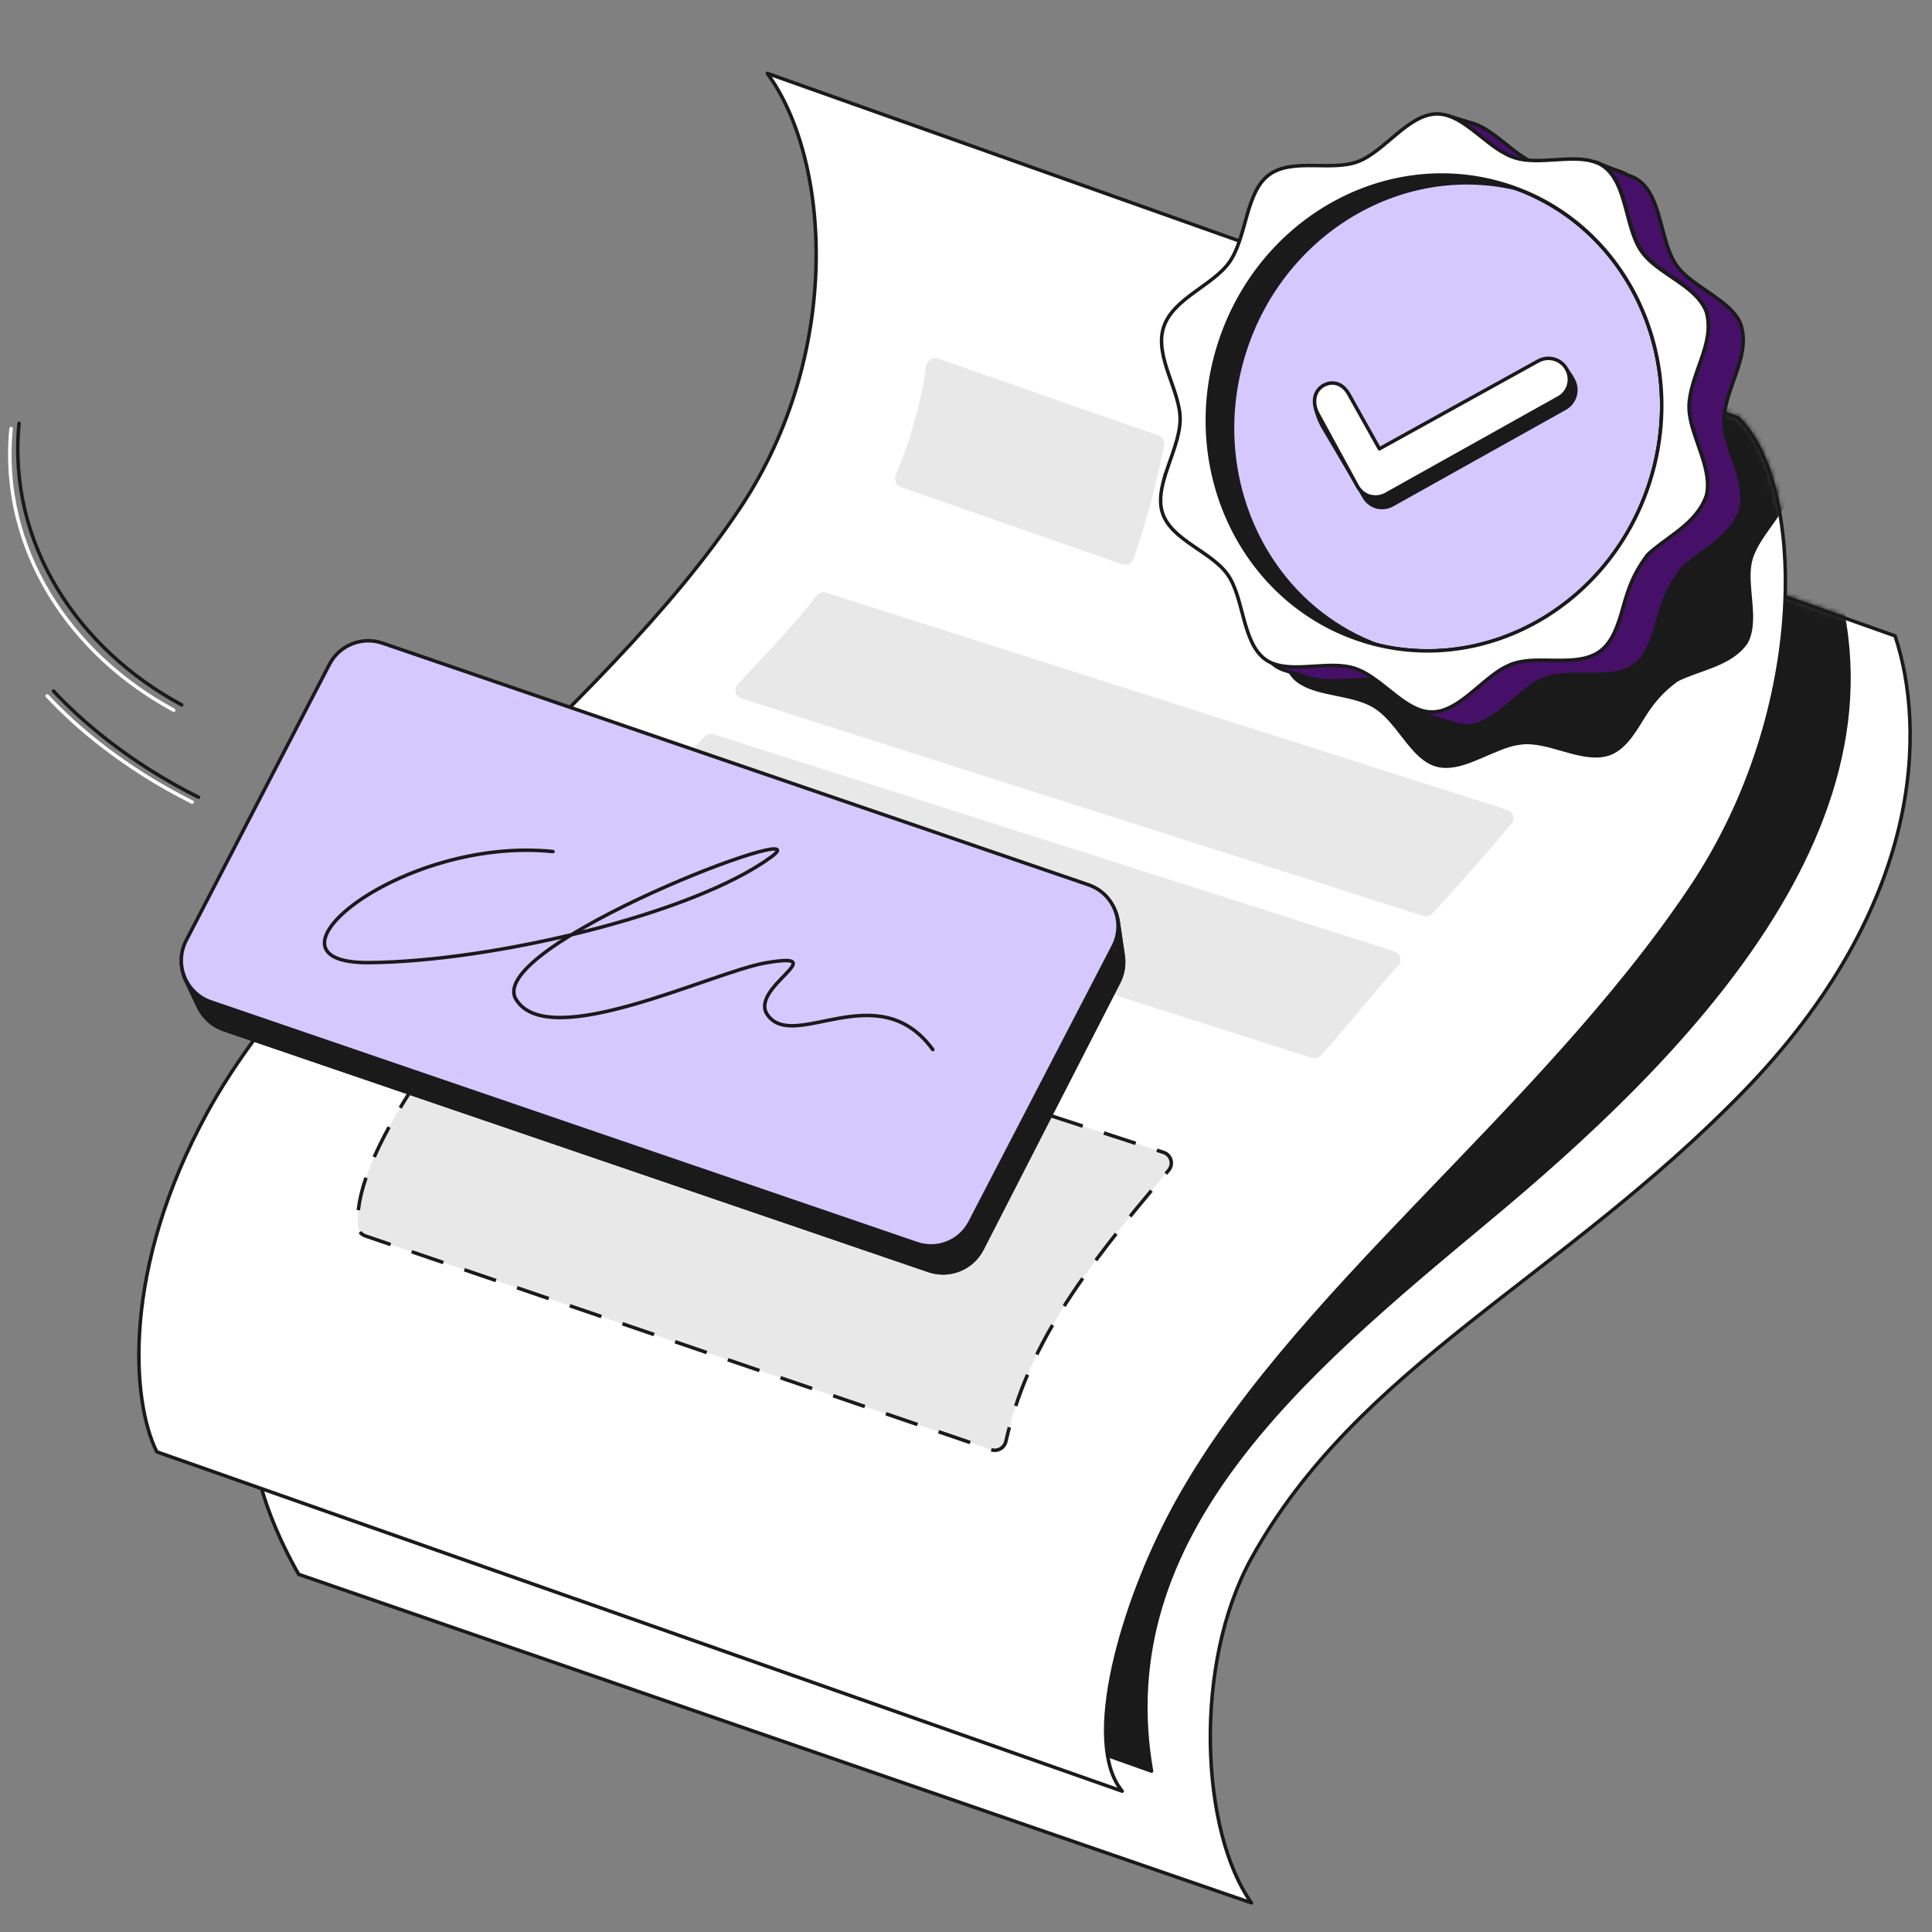<svg width="415" height="415" viewBox="0 0 415 415" fill="none" xmlns="http://www.w3.org/2000/svg">
<rect x="0" y="0" width="415" height="415" fill="#808080" stroke="none"/>
<g clip-path="url(#clip0_905_144385)">
<path d="M407.068 136.594L198.552 62.569C212.208 81.075 190.488 126.536 168.663 159.454C138.561 204.859 85.606 215.289 64.158 260.694C53.254 283.778 46.74 307.504 64.158 338.175L268.815 408.744C257.929 393.504 256.182 357.58 268.815 334.719C291.676 293.353 335.22 274.846 374.41 234.568C413.6 194.29 413.599 156.189 407.068 136.594Z" fill="white" stroke="#1A1A1A" stroke-width="0.75" stroke-linejoin="round"/>
<mask id="mask0_905_144385" style="mask-type:alpha" maskUnits="userSpaceOnUse" x="53" y="62" width="358" height="348">
<path d="M407.068 136.593L198.552 62.568C212.208 81.075 190.488 126.535 168.663 159.454C138.561 204.859 85.605 215.289 64.158 260.694C53.254 283.777 46.74 307.504 64.158 338.175L268.815 408.744C257.929 393.504 250.309 356.491 265.549 332.543C297.518 282.307 337.397 268.314 374.41 234.568C411.422 200.821 413.599 156.188 407.068 136.593Z" fill="white" stroke="#1D1D1B" stroke-width="0.75" stroke-linejoin="round"/>
</mask>
<g mask="url(#mask0_905_144385)">
<path d="M391.829 118.086L178.463 42.973C192.119 61.479 174.796 121.092 152.972 154.01C122.87 199.415 36.944 231.301 51.096 310.769L247.353 380.44C238.418 329.741 280.023 295.075 318.911 262.674L319.981 261.782C359.171 229.124 414.69 175.782 391.829 118.086Z" fill="#1A1A1A" stroke="#1A1A1A" stroke-width="0.75" stroke-linejoin="round"/>
</g>
<path d="M373.324 89.783L164.808 15.758C178.464 34.264 180.987 75.92 159.163 108.838C129.061 154.243 68.691 194.843 44.566 238.884C26.059 272.668 28.236 300.972 33.68 311.858L241.055 384.748C232.346 374.299 241.055 344.516 251.941 324.261C276.585 278.403 330.428 239.619 363.164 190.809C389.353 151.761 387.426 103.274 373.324 89.783Z" fill="white" stroke="#1A1A1A" stroke-width="0.75" stroke-linejoin="round"/>
<path d="M243.421 120.15C243.078 121.091 242.04 121.566 241.095 121.236L193.525 104.632C192.465 104.262 191.969 103.046 192.419 102.018C195.137 95.805 198.19 85.557 198.896 78.781C199.029 77.507 200.312 76.611 201.523 77.033L248.832 93.546C249.686 93.845 250.204 94.71 250.039 95.6C248.841 102.043 246.151 112.656 243.421 120.15Z" fill="#E8E8E8"/>
<path d="M307.661 196.238C307.172 196.773 306.417 196.972 305.727 196.752L159.268 150.055C158.009 149.653 157.56 148.109 158.435 147.118C163.569 141.303 170.579 134.43 175.329 128.001C175.812 127.346 176.655 127.061 177.43 127.308L323.801 173.977C325.038 174.371 325.5 175.874 324.676 176.878C320.324 182.181 313.338 190.036 307.661 196.238Z" fill="#E8E8E8"/>
<path d="M283.711 226.724C283.224 227.255 282.472 227.453 281.785 227.234L135.319 180.534C134.059 180.133 133.606 178.584 134.448 177.566C139.326 171.668 145.029 164.686 151.379 158.184C151.868 157.684 152.597 157.506 153.264 157.718L299.509 204.347C300.834 204.77 301.249 206.447 300.304 207.467C295.009 213.179 290.134 219.709 283.711 226.724Z" fill="#E8E8E8"/>
<mask id="mask1_905_144385" style="mask-type:alpha" maskUnits="userSpaceOnUse" x="29" y="15" width="355" height="371">
<path d="M373.324 89.783L164.808 15.758C178.464 34.264 180.987 75.92 159.163 108.838C129.061 154.243 68.691 194.844 44.566 238.885C26.059 272.668 28.236 300.972 33.68 311.858L241.055 384.748C232.346 374.299 241.055 344.516 251.941 324.261C276.585 278.404 330.428 239.62 363.164 190.809C389.353 151.761 387.426 103.274 373.324 89.783Z" fill="white" stroke="#1D1D1B" stroke-width="0.75" stroke-linejoin="round"/>
</mask>
<g mask="url(#mask1_905_144385)">
<path d="M375.426 138.152C371.986 143.171 365.119 143.949 360.393 146.368C355.716 149.77 353.966 153.131 352.039 156.164C351.572 156.914 351.078 157.642 350.564 158.317C349.95 159.121 349.297 159.884 348.599 160.51C347.772 161.241 346.927 161.796 345.982 162.167C344.67 162.674 343.278 162.799 341.833 162.692C341.037 162.634 340.241 162.513 339.442 162.345C337.936 162.033 336.581 161.652 335.246 161.261C332.478 160.468 329.722 159.694 327.186 159.887C325.848 160.058 325.163 160.202 324.482 160.394C319.157 161.963 313.647 165.939 308.721 164.737C307.914 164.535 307.189 164.214 306.475 163.787C302.244 161.176 299.536 154.814 295.107 152.072C290.675 149.344 283.585 149.655 279.322 147.036C278.609 146.609 277.986 146.097 277.474 145.474C273.692 140.95 276.381 132.631 274.267 127.258C272.147 121.852 264.525 117.561 264.223 111.738C264.099 109.31 265.296 106.957 266.837 104.619C268.958 101.42 271.705 98.233 272.628 94.93C274.164 89.414 270.624 81.529 274.006 76.417C277.364 71.329 286.29 71.09 290.82 67.43C295.537 63.631 297.554 55.163 303.087 53.008C308.678 50.822 315.926 55.701 321.887 55.274C327.814 54.853 334.512 48.991 340.353 50.424C341.156 50.641 341.885 50.947 342.594 51.388C346.822 54.014 349.534 60.361 353.962 63.104C358.394 65.831 365.5 65.524 369.747 68.139C370.46 68.566 371.084 69.079 371.595 69.701C375.378 74.225 372.689 82.544 374.802 87.917C376.063 91.167 379.335 94.02 381.803 97.032C383.371 98.957 384.622 100.952 384.84 103.154C384.891 106.469 383.255 109.158 381.377 111.828C379.424 114.587 377.247 117.38 376.442 120.245C375.373 124.088 376.765 129.063 376.556 133.466C376.483 135.151 376.186 136.745 375.43 138.138L375.426 138.152Z" fill="#1A1A1A"/>
</g>
<path d="M112.114 204.098C112.744 203.424 113.707 203.182 114.585 203.468L249.952 247.549C251.578 248.078 252.136 250.097 251.024 251.396C231.782 273.872 220.64 289.537 216.071 309.6C215.749 311.014 214.28 311.868 212.907 311.399L78.456 265.471C77.688 265.209 77.089 264.576 76.983 263.771C75.225 250.458 93.487 224.014 112.114 204.098Z" fill="#E8E8E8" stroke="#1A1A1A" stroke-width="0.75" stroke-dasharray="7.18 4.78"/>
<path d="M73.281 147.595C75.528 143.907 79.999 142.223 84.121 143.514L233.683 190.333C237.13 191.412 239.654 194.369 240.178 197.942L241.259 205.305C241.544 207.241 241.217 209.218 240.324 210.959L210.942 268.303C208.812 272.461 203.952 274.425 199.532 272.914L48.084 221.166C45.688 220.347 43.724 218.597 42.635 216.311L39.899 210.568C38.534 207.702 38.707 204.341 40.358 201.63L73.281 147.595Z" fill="#1A1A1A" stroke="#1A1A1A" stroke-width="0.75"/>
<path d="M73.281 147.595C75.528 143.907 79.999 142.223 84.121 143.514L233.683 190.333C237.13 191.412 239.654 194.369 240.178 197.942L241.259 205.305C241.544 207.241 241.217 209.218 240.324 210.959L210.942 268.303C208.812 272.461 203.952 274.425 199.532 272.914L48.084 221.166C45.688 220.347 43.724 218.597 42.635 216.311L39.899 210.568C38.534 207.702 38.707 204.341 40.358 201.63L73.281 147.595Z" stroke="#1A1A1A" stroke-width="0.75"/>
<path d="M70.76 142.71C72.904 138.577 77.749 136.636 82.153 138.144L233.803 190.055C239.242 191.917 241.752 198.18 239.104 203.284L208.347 262.559C206.203 266.691 201.358 268.632 196.954 267.125L45.305 215.214C39.865 213.352 37.355 207.088 40.003 201.985L70.76 142.71Z" fill="#D5C8FF" stroke="#1A1A1A" stroke-width="0.75"/>
<path d="M118.786 182.918C86.072 179.548 52.869 206.98 79.264 206.774C105.659 206.569 148.975 196.386 165.705 184.04C177.622 175.246 103.836 203.197 110.845 214.673C117.854 226.149 152.943 208.834 164.418 206.842C179.458 204.232 160.847 212.137 164.827 217.944C170.456 226.159 188.58 209.272 200.369 225.458" stroke="#1A1A1A" stroke-width="0.75" stroke-linecap="round"/>
<path d="M372.098 104.405C372.098 104.274 372.098 104.143 372.049 104.012C371.984 103.586 371.918 103.177 371.836 102.768C371.689 102.13 371.542 101.492 371.345 100.837C371.345 100.837 371.345 100.788 371.329 100.772C371.296 100.674 371.264 100.592 371.231 100.494C371.231 100.461 371.231 100.412 371.198 100.379C370.004 96.484 368.154 92.557 368.187 88.974C368.187 85.75 369.627 82.232 370.822 78.779C371.918 75.555 372.818 72.397 372 69.042C372 69.042 371.967 68.911 371.951 68.846C371.951 68.797 371.951 68.764 371.918 68.715C371.378 66.686 369.496 64.87 367.68 63.446C367.549 63.348 367.434 63.249 367.287 63.151C366.747 62.742 366.174 62.333 365.618 61.94C364.914 61.449 364.194 60.975 363.474 60.468C361.331 58.995 359.285 57.473 357.96 55.591C354.458 50.568 354.9 41.093 349.941 37.444C349.27 36.936 348.518 36.576 347.7 36.331L342.316 34.678C343.134 34.924 343.887 35.284 344.558 35.791C349.5 39.456 349.058 48.915 352.576 53.938C354.343 56.475 357.403 58.324 360.234 60.288C360.791 60.68 361.38 61.089 361.903 61.498C363.933 63.053 365.978 65.131 366.567 67.275C367.418 70.662 366.518 73.87 365.405 77.11C364.211 80.546 362.803 84.081 362.771 87.304C362.738 90.921 364.62 94.897 365.814 98.825C366.043 99.594 366.256 100.346 366.403 101.116C366.502 101.541 366.567 101.95 366.616 102.359C366.616 102.506 366.649 102.621 366.665 102.752C366.813 103.963 366.796 105.157 366.534 106.319C364.473 112.538 357.894 115.287 353.869 119.149C350.154 124.025 349.32 128.034 348.223 131.749C347.961 132.665 347.667 133.565 347.34 134.432C346.947 135.447 346.505 136.412 345.981 137.28C345.359 138.278 344.689 139.096 343.854 139.734C342.692 140.651 341.35 141.158 339.894 141.453C339.092 141.616 338.274 141.714 337.439 141.763C336.654 141.813 335.901 141.829 335.165 141.829C334.428 141.829 333.708 141.829 333.005 141.813C332.268 141.813 331.532 141.813 330.812 141.813C329.928 141.813 329.061 141.862 328.21 141.927H328.161C327.752 141.96 327.343 142.025 326.95 142.091C326.95 142.091 326.868 142.091 326.819 142.091C326.492 142.156 326.165 142.222 325.854 142.287C325.821 142.287 325.788 142.287 325.756 142.287C325.706 142.287 325.641 142.303 325.592 142.32C325.265 142.402 324.954 142.5 324.659 142.614C324.577 142.647 324.496 142.68 324.43 142.713C324.397 142.713 324.365 142.745 324.316 142.762C324.283 142.762 324.234 142.794 324.185 142.811C324.136 142.811 324.086 142.843 324.037 142.876H324.07C323.726 143.04 323.432 143.187 323.17 143.318C323.17 143.318 323.137 143.318 323.121 143.318C323.006 143.383 322.925 143.433 322.81 143.498C322.728 143.547 322.646 143.596 322.581 143.629C322.499 143.678 322.434 143.727 322.368 143.776C322.27 143.825 322.188 143.891 322.106 143.94C317.312 147.049 312.975 152.678 307.853 152.907C306.479 152.056 305.137 151.009 303.762 149.913C301.341 147.965 298.886 145.985 296.235 145.151C295.63 144.971 294.942 144.742 294.239 144.545L290.868 143.514C290.557 143.416 290.23 143.334 289.902 143.269C289.788 143.253 289.69 143.236 289.575 143.203C289.346 143.154 289.1 143.105 288.871 143.073C288.724 143.073 288.593 143.04 288.446 143.023C288.282 143.023 288.135 142.991 287.955 142.974H287.775C287.611 142.974 287.464 142.974 287.3 142.974C287.104 142.974 286.875 142.958 286.679 142.942H285.059C284.862 142.942 284.633 142.942 284.437 142.942C284.257 142.942 284.093 142.958 283.897 142.974C283.684 142.974 283.455 142.991 283.242 143.007C283.062 143.007 282.882 143.007 282.702 143.04C282.358 143.04 282.015 143.089 281.671 143.105C281.491 143.105 281.328 143.105 281.148 143.138C280.951 143.138 280.722 143.138 280.526 143.171C280.362 143.171 280.198 143.187 280.035 143.203C279.838 143.203 279.626 143.203 279.429 143.22H277.908C277.711 143.22 277.515 143.22 277.318 143.203H277.073C273.473 140.52 272.737 134.776 271.231 129.9C270.691 128.1 270.02 126.43 269.071 125.072C268.089 123.665 266.731 122.47 265.209 121.358C261.315 118.478 256.471 116.072 255.08 111.834C254.343 109.347 254.818 106.336 255.702 103.488L250.318 101.836C249.434 104.617 248.747 107.367 249.647 110.017C249.647 110.017 249.68 110.099 249.696 110.148C249.696 110.197 249.729 110.263 249.745 110.312C251.202 114.468 255.98 116.858 259.825 119.721C261.347 120.85 262.722 122.045 263.687 123.436C264.62 124.778 265.291 126.48 265.847 128.263C267.353 133.14 268.089 138.916 271.706 141.583C272.377 142.091 273.113 142.434 273.915 142.68L273.767 142.631C273.767 142.631 273.882 142.663 273.947 142.68H274.013L275.6 143.187L279.397 144.365H279.429C279.708 144.463 280.002 144.529 280.329 144.578C280.444 144.578 280.542 144.611 280.657 144.643C280.853 144.676 281.082 144.725 281.278 144.758C281.426 144.758 281.54 144.791 281.688 144.807C281.868 144.807 282.08 144.856 282.277 144.856C282.44 144.856 282.571 144.856 282.735 144.873C282.915 144.873 283.111 144.873 283.308 144.873H284.862C285.042 144.873 285.239 144.873 285.419 144.873C285.599 144.873 285.779 144.856 285.959 144.84C286.139 144.84 286.335 144.84 286.515 144.807C286.728 144.807 286.94 144.774 287.153 144.774H287.366C287.546 144.774 287.742 144.742 287.922 144.742C288.151 144.742 288.397 144.709 288.626 144.693C288.822 144.693 289.019 144.693 289.215 144.66C289.395 144.66 289.591 144.66 289.788 144.627C289.984 144.627 290.18 144.627 290.377 144.627C290.557 144.627 290.737 144.627 290.917 144.611H292.03C292.226 144.611 292.439 144.611 292.635 144.643C292.799 144.643 292.962 144.644 293.126 144.66C293.208 144.66 293.273 144.66 293.322 144.66C295.04 145.642 296.71 146.984 298.346 148.293C300.604 150.093 302.813 151.827 305.17 152.58C305.17 152.58 305.219 152.58 305.235 152.596L310.619 154.249C311.404 154.478 312.206 154.625 313.024 154.593C316.935 154.495 320.388 151.222 323.939 148.276C324.512 147.802 325.085 147.344 325.657 146.885C326.23 146.411 326.836 145.985 327.408 145.625C327.408 145.625 327.523 145.544 327.588 145.511C327.85 145.347 328.112 145.2 328.439 145.02C328.472 145.02 328.505 144.987 328.537 144.971C328.914 144.791 329.356 144.562 329.945 144.316C330.305 144.185 330.665 144.087 331.041 143.989C331.074 143.989 331.107 143.989 331.139 143.989C331.45 143.907 331.777 143.842 332.105 143.793C332.563 143.711 333.005 143.662 333.479 143.629C333.987 143.58 334.477 143.563 335.001 143.531C336.081 143.498 337.178 143.514 338.274 143.531H338.552C339.174 143.531 339.796 143.531 340.45 143.531C341.187 143.531 341.939 143.514 342.725 143.465C343.576 143.4 344.394 143.302 345.179 143.154C346.636 142.86 347.978 142.32 349.14 141.436C349.205 141.387 349.27 141.338 349.336 141.289H349.32C350.072 140.667 350.71 139.914 351.3 138.982C351.823 138.114 352.265 137.149 352.658 136.134C352.985 135.267 353.263 134.383 353.541 133.451C354.638 129.736 355.472 125.743 359.187 120.85C363.213 116.988 369.758 114.223 371.853 108.021C372.049 107.088 372.098 106.107 372.049 105.141C372.049 104.928 372 104.683 371.967 104.454H372.049L372.098 104.405Z" fill="#1A1A1A"/>
<path d="M373.416 102.243C373.596 102.882 373.759 103.536 373.907 104.174C374.005 104.6 374.07 105.009 374.119 105.418C374.152 105.549 374.168 105.68 374.168 105.811H374.087C374.119 106.024 374.168 106.269 374.168 106.482C374.234 107.447 374.168 108.429 373.972 109.362C371.894 115.564 365.332 118.329 361.306 122.191C357.575 127.067 356.757 131.077 355.661 134.791C355.383 135.724 355.104 136.608 354.777 137.475C354.384 138.49 353.943 139.455 353.419 140.322C352.846 141.255 352.192 142.008 351.439 142.63H351.455C351.455 142.63 351.324 142.728 351.259 142.777C350.097 143.677 348.755 144.2 347.299 144.495C346.513 144.659 345.679 144.741 344.844 144.806C344.059 144.855 343.306 144.871 342.57 144.871C341.932 144.871 341.293 144.871 340.672 144.871H340.393C339.297 144.855 338.201 144.839 337.121 144.871C336.597 144.904 336.106 144.921 335.599 144.97C335.124 145.019 334.682 145.068 334.224 145.133C333.485 145.281 332.774 145.399 332.064 145.657C329.743 146.624 329.757 146.682 327.777 148.21C327.204 148.684 326.631 149.142 326.059 149.617C322.524 152.579 319.055 155.852 315.144 155.933C314.309 155.966 313.524 155.819 312.738 155.59L307.355 153.937C307.355 153.937 307.306 153.921 307.289 153.921C304.949 153.168 302.724 151.433 300.465 149.633C298.829 148.324 297.16 146.982 295.442 146.001C295.376 146.001 295.311 146.001 295.245 146.001C295.082 145.984 294.918 145.984 294.754 145.984C294.558 145.951 294.345 145.951 294.149 145.951H293.036C292.856 145.968 292.676 145.968 292.496 145.968C292.3 145.968 292.103 145.968 291.907 145.968C291.711 145.984 291.514 146.001 291.334 146.001C291.138 146.017 290.942 146.033 290.745 146.033C290.516 146.033 290.271 146.082 290.042 146.082C289.862 146.082 289.665 146.115 289.485 146.115H289.273C289.06 146.115 288.847 146.148 288.634 146.148C288.454 146.148 288.258 146.181 288.078 146.181C287.898 146.181 287.718 146.213 287.538 146.213C287.358 146.213 287.162 146.213 286.982 146.213H285.427C285.231 146.213 285.034 146.213 284.854 146.213C284.691 146.197 284.56 146.197 284.396 146.197C284.2 146.197 283.987 146.164 283.807 146.148C283.66 146.131 283.545 146.115 283.398 146.099C281.479 145.779 279.574 145.103 277.72 144.528C276.397 144.135 274.952 143.793 273.825 142.941C270.209 140.273 269.472 134.513 267.967 129.62C267.41 127.837 266.739 126.151 265.807 124.793C264.841 123.402 263.467 122.207 261.945 121.078C258.099 118.215 253.321 115.842 251.865 111.669C251.865 111.62 251.832 111.555 251.816 111.505C251.816 111.456 251.767 111.375 251.767 111.375C250.866 108.707 249.502 104.572 250.369 101.79L255.753 103.443C254.853 106.29 254.394 109.301 255.131 111.789C256.522 116.027 261.365 118.432 265.26 121.312C266.782 122.425 268.14 123.62 269.122 125.027C270.071 126.369 270.742 128.054 271.282 129.854C272.787 134.714 273.524 140.474 277.124 143.158H277.369C277.566 143.174 277.762 143.175 277.958 143.175H279.48C279.677 143.158 279.889 143.158 280.086 143.158C280.249 143.158 280.413 143.125 280.577 143.125C280.773 143.125 281.002 143.093 281.198 143.093C281.378 143.076 281.542 143.06 281.722 143.06C282.066 143.044 282.409 143.011 282.753 142.994C282.933 142.978 283.113 142.962 283.293 142.962C283.506 142.962 283.735 142.929 283.948 142.929C284.128 142.929 284.308 142.896 284.488 142.896C284.684 142.896 284.913 142.896 285.109 142.896H286.729C286.926 142.896 287.155 142.929 287.351 142.929C287.515 142.929 287.662 142.929 287.826 142.929H288.006C288.186 142.945 288.333 142.962 288.497 142.978C288.644 142.995 288.775 143.011 288.922 143.027C289.151 143.06 289.397 143.109 289.626 143.158C289.74 143.191 289.839 143.207 289.953 143.224C290.28 143.289 290.608 143.387 290.919 143.469L294.29 144.5C294.993 144.696 295.681 144.925 296.286 145.105C298.937 145.94 301.392 147.92 303.813 149.867C305.172 150.964 306.513 152.011 307.904 152.862C313.026 152.633 317.379 147.004 322.157 143.895C322.255 143.845 322.321 143.78 322.419 143.731C322.501 143.682 322.566 143.633 322.632 143.584C322.714 143.551 322.795 143.502 322.861 143.453C322.975 143.387 323.057 143.338 323.172 143.273C323.188 143.273 323.221 143.273 323.221 143.273C323.483 143.142 323.777 142.994 324.121 142.831H324.088C324.088 142.831 324.186 142.782 324.236 142.765C324.285 142.749 324.334 142.733 324.366 142.716C324.416 142.7 324.448 142.667 324.481 142.667C324.563 142.635 324.628 142.602 324.71 142.569C325.005 142.455 325.316 142.356 325.643 142.274C325.692 142.274 325.757 142.242 325.806 142.242C325.839 142.242 325.872 142.242 325.905 142.242C326.216 142.16 326.543 142.094 326.87 142.045C326.919 142.045 327.001 142.045 327.001 142.045C327.394 141.98 327.803 141.914 328.212 141.882H328.261C329.112 141.816 329.979 141.767 330.863 141.767C331.583 141.767 332.319 141.767 333.056 141.767C333.759 141.784 334.479 141.784 335.216 141.784C335.952 141.784 336.705 141.767 337.49 141.718C338.341 141.669 339.143 141.554 339.945 141.407C341.401 141.113 342.743 140.589 343.905 139.689C344.739 139.051 345.41 138.233 346.032 137.234C346.556 136.367 346.998 135.402 347.39 134.387C347.718 133.52 348.012 132.636 348.274 131.703C349.37 127.989 350.221 123.996 353.92 119.103C357.945 115.241 364.507 112.476 366.585 106.274C366.831 105.112 366.847 103.918 366.716 102.707C366.716 102.576 366.683 102.461 366.667 102.314C366.602 101.888 366.536 101.479 366.454 101.07C366.291 100.301 366.094 99.548 365.865 98.779C364.671 94.852 362.805 90.876 362.838 87.259C362.871 84.035 364.278 80.517 365.473 77.064C366.585 73.824 367.469 70.617 366.634 67.23C366.045 65.086 364 63.008 361.971 61.453C361.447 61.044 360.858 60.635 360.302 60.242C357.471 58.279 354.411 56.429 352.643 53.893C349.141 48.869 349.583 39.411 344.625 35.745C343.954 35.238 343.561 35.048 342.743 34.802L349.835 37.688C350.653 37.933 351.406 38.293 352.077 38.801C357.019 42.466 356.577 51.925 360.095 56.948C361.405 58.846 363.466 60.352 365.61 61.825C366.33 62.332 367.05 62.806 367.754 63.297C368.31 63.69 368.883 64.099 369.423 64.508C369.57 64.606 369.685 64.705 369.816 64.803C371.632 66.227 373.514 68.043 374.054 70.072C374.087 70.121 374.087 70.154 374.087 70.203C374.087 70.268 374.136 70.399 374.136 70.399C374.954 73.754 374.054 76.912 372.957 80.136C371.763 83.572 370.339 87.107 370.323 90.331C370.29 93.914 372.139 97.842 373.334 101.736C373.334 101.769 373.367 101.818 373.367 101.851C373.399 101.949 373.432 102.047 373.465 102.129C373.481 102.145 373.481 102.178 373.481 102.194L373.416 102.243Z" fill="#461068"/>
<path d="M373.416 102.243C373.596 102.882 373.759 103.536 373.907 104.174C374.005 104.6 374.07 105.009 374.119 105.418C374.152 105.549 374.168 105.68 374.168 105.811H374.087C374.119 106.024 374.168 106.269 374.168 106.482C374.234 107.447 374.168 108.429 373.972 109.362C371.894 115.564 365.332 118.329 361.306 122.191C357.575 127.067 356.757 131.077 355.661 134.791C355.383 135.724 355.104 136.608 354.777 137.475C354.384 138.49 353.943 139.455 353.419 140.322C352.846 141.255 352.192 142.008 351.439 142.63H351.455C351.455 142.63 351.324 142.728 351.259 142.777C350.097 143.677 348.755 144.2 347.299 144.495C346.513 144.659 345.679 144.741 344.844 144.806C344.059 144.855 343.306 144.871 342.57 144.871C341.932 144.871 341.293 144.871 340.672 144.871H340.393C339.297 144.855 338.201 144.839 337.121 144.871C336.597 144.904 336.106 144.921 335.599 144.97C335.124 145.019 334.682 145.068 334.224 145.133C333.485 145.281 332.774 145.399 332.064 145.657C329.743 146.624 329.757 146.682 327.777 148.21C327.204 148.684 326.631 149.142 326.059 149.617C322.524 152.579 319.055 155.852 315.144 155.933C314.309 155.966 313.524 155.819 312.738 155.59L307.355 153.937C307.355 153.937 307.306 153.921 307.289 153.921C304.949 153.168 302.724 151.433 300.465 149.633C298.829 148.324 297.16 146.982 295.442 146.001C295.376 146.001 295.311 146.001 295.245 146.001C295.082 145.984 294.918 145.984 294.754 145.984C294.558 145.951 294.345 145.951 294.149 145.951H293.036C292.856 145.968 292.676 145.968 292.496 145.968C292.3 145.968 292.103 145.968 291.907 145.968C291.711 145.984 291.514 146.001 291.334 146.001C291.138 146.017 290.942 146.033 290.745 146.033C290.516 146.033 290.271 146.082 290.042 146.082C289.862 146.082 289.665 146.115 289.485 146.115H289.273C289.06 146.115 288.847 146.148 288.634 146.148C288.454 146.148 288.258 146.181 288.078 146.181C287.898 146.181 287.718 146.213 287.538 146.213C287.358 146.213 287.162 146.213 286.982 146.213H285.427C285.231 146.213 285.034 146.213 284.854 146.213C284.691 146.197 284.56 146.197 284.396 146.197C284.2 146.197 283.987 146.164 283.807 146.148C283.66 146.131 283.545 146.115 283.398 146.099C281.479 145.779 279.574 145.103 277.72 144.528C276.397 144.135 274.952 143.793 273.825 142.941C270.209 140.273 269.472 134.513 267.967 129.62C267.41 127.837 266.739 126.151 265.807 124.793C264.841 123.402 263.467 122.207 261.945 121.078C258.099 118.215 253.321 115.842 251.865 111.669C251.865 111.62 251.832 111.555 251.816 111.505C251.816 111.456 251.767 111.375 251.767 111.375C250.866 108.707 249.502 104.572 250.369 101.79L255.753 103.443C254.853 106.29 254.394 109.301 255.131 111.789C256.522 116.027 261.365 118.432 265.26 121.312C266.782 122.425 268.14 123.62 269.122 125.027C270.071 126.369 270.742 128.054 271.282 129.854C272.787 134.714 273.524 140.474 277.124 143.158H277.369C277.566 143.174 277.762 143.175 277.958 143.175H279.48C279.677 143.158 279.889 143.158 280.086 143.158C280.249 143.158 280.413 143.125 280.577 143.125C280.773 143.125 281.002 143.093 281.198 143.093C281.378 143.076 281.542 143.06 281.722 143.06C282.066 143.044 282.409 143.011 282.753 142.994C282.933 142.978 283.113 142.962 283.293 142.962C283.506 142.962 283.735 142.929 283.948 142.929C284.128 142.929 284.308 142.896 284.488 142.896C284.684 142.896 284.913 142.896 285.109 142.896H286.729C286.926 142.896 287.155 142.929 287.351 142.929C287.515 142.929 287.662 142.929 287.826 142.929H288.006C288.186 142.945 288.333 142.962 288.497 142.978C288.644 142.995 288.775 143.011 288.922 143.027C289.151 143.06 289.397 143.109 289.626 143.158C289.74 143.191 289.839 143.207 289.953 143.224C290.28 143.289 290.608 143.387 290.919 143.469L294.29 144.5C294.993 144.696 295.681 144.925 296.286 145.105C298.937 145.94 301.392 147.92 303.813 149.867C305.172 150.964 306.513 152.011 307.904 152.862C313.026 152.633 317.379 147.004 322.157 143.895C322.255 143.845 322.321 143.78 322.419 143.731C322.501 143.682 322.566 143.633 322.632 143.584C322.714 143.551 322.795 143.502 322.861 143.453C322.975 143.387 323.057 143.338 323.172 143.273C323.188 143.273 323.221 143.273 323.221 143.273C323.483 143.142 323.777 142.994 324.121 142.831H324.088C324.088 142.831 324.186 142.782 324.236 142.765C324.285 142.749 324.334 142.733 324.366 142.716C324.416 142.7 324.448 142.667 324.481 142.667C324.563 142.635 324.628 142.602 324.71 142.569C325.005 142.455 325.316 142.356 325.643 142.274C325.692 142.274 325.757 142.242 325.806 142.242C325.839 142.242 325.872 142.242 325.905 142.242C326.216 142.16 326.543 142.094 326.87 142.045C326.919 142.045 327.001 142.045 327.001 142.045C327.394 141.98 327.803 141.914 328.212 141.882H328.261C329.112 141.816 329.979 141.767 330.863 141.767C331.583 141.767 332.319 141.767 333.056 141.767C333.759 141.784 334.479 141.784 335.216 141.784C335.952 141.784 336.705 141.767 337.49 141.718C338.341 141.669 339.143 141.554 339.945 141.407C341.401 141.113 342.743 140.589 343.905 139.689C344.739 139.051 345.41 138.233 346.032 137.234C346.556 136.367 346.998 135.402 347.39 134.387C347.718 133.52 348.012 132.636 348.274 131.703C349.37 127.989 350.221 123.996 353.92 119.103C357.945 115.241 364.507 112.476 366.585 106.274C366.831 105.112 366.847 103.918 366.716 102.707C366.716 102.576 366.683 102.461 366.667 102.314C366.602 101.888 366.536 101.479 366.454 101.07C366.291 100.301 366.094 99.548 365.865 98.779C364.671 94.852 362.805 90.876 362.838 87.259C362.871 84.035 364.278 80.517 365.473 77.064C366.585 73.824 367.469 70.617 366.634 67.23C366.045 65.086 364 63.008 361.971 61.453C361.447 61.044 360.858 60.635 360.302 60.242C357.471 58.279 354.411 56.429 352.643 53.893C349.141 48.869 349.583 39.411 344.625 35.745C343.954 35.238 343.561 35.048 342.743 34.802L349.835 37.688C350.653 37.933 351.406 38.293 352.077 38.801C357.019 42.466 356.577 51.925 360.095 56.948C361.405 58.846 363.466 60.352 365.61 61.825C366.33 62.332 367.05 62.806 367.754 63.297C368.31 63.69 368.883 64.099 369.423 64.508C369.57 64.606 369.685 64.705 369.816 64.803C371.632 66.227 373.514 68.043 374.054 70.072C374.087 70.121 374.087 70.154 374.087 70.203C374.087 70.268 374.136 70.399 374.136 70.399C374.954 73.754 374.054 76.912 372.957 80.136C371.763 83.572 370.339 87.107 370.323 90.331C370.29 93.914 372.139 97.842 373.334 101.736C373.334 101.769 373.367 101.818 373.367 101.851C373.399 101.949 373.432 102.047 373.465 102.129C373.481 102.145 373.481 102.178 373.481 102.194L373.416 102.243ZM373.416 102.243H373.399" stroke="#1A1A1A" stroke-width="0.75" stroke-linecap="round" stroke-linejoin="round"/>
<path d="M323.564 39.769C349.141 47.82 362.952 76.293 354.459 103.343C345.966 130.376 318.344 145.758 292.783 137.707C267.207 129.656 253.395 101.199 261.888 74.166C270.381 47.133 297.987 31.734 323.564 39.785V39.769Z" fill="#D5C8FF" stroke="#1A1A1A" stroke-width="0.75" stroke-linecap="round" stroke-linejoin="round"/>
<path d="M328.947 41.403L323.564 39.751C297.987 31.7 270.397 47.098 261.872 74.131C256.553 91.035 259.957 108.479 269.514 121.161C275.241 128.77 283.177 134.645 292.767 137.689L298.15 139.341C288.561 136.314 280.625 130.423 274.897 122.814C265.357 110.132 261.937 92.688 267.255 75.784C275.748 48.751 303.37 33.352 328.947 41.403Z" fill="#1A1A1A" stroke="#1A1A1A" stroke-width="0.75" stroke-linecap="round" stroke-linejoin="round"/>
<path d="M323.564 39.768L328.947 41.42C354.524 49.471 368.335 77.945 359.842 104.994C351.35 132.027 323.727 147.409 298.167 139.358L292.783 137.706C318.36 145.757 345.966 130.375 354.459 103.341C362.952 76.308 349.14 47.835 323.564 39.784V39.768Z" fill="#1A1A1A" stroke="#1A1A1A" stroke-width="0.75" stroke-linecap="round" stroke-linejoin="round"/>
<path d="M316.443 26.498C321.32 28.052 325.689 33.927 330.794 35.547L325.411 33.894C320.322 32.29 315.952 26.399 311.06 24.845C311.06 24.845 311.011 24.845 310.994 24.845L316.378 26.498C316.378 26.498 316.427 26.498 316.443 26.498Z" fill="#461068" stroke="#1A1A1A" stroke-width="0.75" stroke-linecap="round" stroke-linejoin="round"/>
<path d="M366.57 106.336C364.508 112.554 357.93 115.303 353.904 119.165C350.19 124.042 349.355 128.051 348.259 131.765C347.997 132.682 347.702 133.582 347.375 134.433C346.982 135.447 346.541 136.429 346.017 137.28C345.395 138.278 344.708 139.097 343.873 139.751C342.712 140.651 341.37 141.175 339.913 141.469C339.111 141.633 338.293 141.731 337.459 141.78C335.888 141.878 334.448 141.862 333.024 141.829C330.079 141.78 327.149 141.747 324.695 142.664C323.418 143.22 322.78 143.564 322.158 143.957C317.315 147.098 312.929 152.809 307.742 152.94C306.891 152.957 306.089 152.826 305.271 152.58C300.394 151.042 296.025 145.151 290.92 143.531C285.814 141.927 278.892 144.251 273.983 142.713C273.165 142.467 272.412 142.107 271.741 141.6C266.799 137.935 267.241 128.476 263.723 123.453C260.188 118.396 251.516 116.056 249.666 110.051C248.897 107.547 249.454 104.749 250.354 101.869C251.597 97.925 253.463 93.818 253.496 90.103C253.545 83.901 247.948 76.652 249.928 70.352C251.892 64.084 260.647 61.319 264.148 56.213C267.798 50.911 267.536 41.486 272.429 37.673C277.37 33.811 285.831 36.871 291.607 34.744C297.351 32.633 302.407 24.615 308.56 24.467C309.411 24.467 310.213 24.582 311.031 24.844C315.907 26.398 320.277 32.273 325.382 33.893C330.488 35.497 337.426 33.173 342.319 34.711C343.137 34.957 343.89 35.317 344.561 35.824C349.503 39.489 349.061 48.948 352.579 53.971C354.69 57.015 358.683 59.077 361.923 61.532C363.985 63.103 365.752 64.837 366.554 67.079C367.486 70.532 366.586 73.805 365.441 77.126C364.246 80.563 362.839 84.097 362.806 87.321C362.774 91.641 365.474 96.452 366.439 101.116C366.816 102.9 366.946 104.651 366.57 106.32V106.336ZM292.769 137.673C318.346 145.724 345.935 130.342 354.444 103.309C362.937 76.275 349.126 47.802 323.549 39.735C297.973 31.684 270.383 47.082 261.857 74.115C253.332 101.149 267.176 129.605 292.753 137.656" fill="white"/>
<path d="M292.769 137.673C318.346 145.724 345.935 130.342 354.444 103.309C362.937 76.275 349.126 47.802 323.549 39.735C297.973 31.684 270.383 47.082 261.857 74.115C253.332 101.149 267.176 129.605 292.753 137.656M366.57 106.336C364.508 112.554 357.93 115.303 353.904 119.165C350.19 124.042 349.355 128.051 348.259 131.765C347.997 132.682 347.702 133.582 347.375 134.433C346.982 135.447 346.541 136.429 346.017 137.28C345.395 138.278 344.708 139.097 343.873 139.751C342.712 140.651 341.37 141.175 339.913 141.469C339.111 141.633 338.293 141.731 337.459 141.78C335.888 141.878 334.448 141.862 333.024 141.829C330.079 141.78 327.149 141.747 324.695 142.664C323.418 143.22 322.78 143.564 322.158 143.957C317.315 147.098 312.929 152.809 307.742 152.94C306.891 152.957 306.089 152.826 305.271 152.58C300.394 151.042 296.025 145.151 290.92 143.531C285.814 141.927 278.892 144.251 273.983 142.713C273.165 142.467 272.412 142.107 271.741 141.6C266.799 137.935 267.241 128.476 263.723 123.453C260.188 118.396 251.516 116.056 249.666 110.051C248.897 107.547 249.454 104.749 250.354 101.869C251.597 97.925 253.463 93.818 253.496 90.103C253.545 83.901 247.948 76.652 249.928 70.352C251.892 64.084 260.647 61.319 264.148 56.213C267.798 50.911 267.536 41.486 272.429 37.673C277.37 33.811 285.831 36.871 291.607 34.744C297.351 32.633 302.407 24.615 308.56 24.467C309.411 24.467 310.213 24.582 311.031 24.844C315.907 26.398 320.277 32.273 325.382 33.893C330.488 35.497 337.426 33.173 342.319 34.711C343.137 34.957 343.89 35.317 344.561 35.824C349.503 39.489 349.061 48.948 352.579 53.971C354.69 57.015 358.683 59.077 361.923 61.532C363.985 63.103 365.752 64.837 366.554 67.079C367.486 70.532 366.586 73.805 365.441 77.126C364.246 80.563 362.839 84.097 362.806 87.321C362.774 91.641 365.474 96.452 366.439 101.116C366.816 102.9 366.946 104.651 366.57 106.32V106.336Z" stroke="#1A1A1A" stroke-width="0.75" stroke-linecap="round" stroke-linejoin="round"/>
<path d="M296.042 108.948C295.862 108.931 295.698 108.866 295.534 108.817C294.372 108.441 293.44 107.622 292.883 106.542L284.012 91.463C282.883 89.237 281.476 85.655 283.702 84.51C285.927 83.397 289.756 85.441 290.885 87.666L297.316 99.154L335.125 77.844C335.125 77.844 336.837 79.427 337.982 81.653C339.144 83.878 338.293 86.611 336.068 87.773L299.003 108.49C298.087 108.981 297.023 109.128 296.025 108.931H296.058V108.964L296.042 108.948Z" fill="#1A1A1A" stroke="#1A1A1A" stroke-width="0.75" stroke-linejoin="round"/>
<path d="M294.648 106.698C294.468 106.666 294.304 106.617 294.141 106.568C292.979 106.191 292.046 105.373 291.49 104.293L282.997 88.715C281.868 86.489 282.212 83.854 284.437 82.709C286.663 81.596 288.741 82.693 289.87 84.918L296.301 96.406L330.501 77.489C332.727 76.343 335.443 77.178 336.589 79.403C337.751 81.629 336.9 84.362 334.674 85.507L297.61 106.224C296.694 106.715 295.63 106.862 294.632 106.666V106.698H294.664H294.648Z" fill="white" stroke="#1A1A1A" stroke-width="0.75" stroke-linejoin="round"/>
<path d="M42.641 171.256C35.142 167.501 28.874 163.411 23.715 159.453C18.564 155.504 14.521 151.677 11.487 148.444" stroke="#1A1A1A" stroke-width="0.75" stroke-linecap="round"/>
<path d="M39.032 151.414C16.777 139.427 1.573 116.797 4.096 90.93" stroke="#1A1A1A" stroke-width="0.75" stroke-linecap="round" stroke-linejoin="round"/>
<path d="M41.283 172.304C33.784 168.549 27.517 164.46 22.357 160.502C17.207 156.552 13.163 152.725 10.129 149.492" stroke="white" stroke-width="0.75" stroke-linecap="round"/>
<path d="M37.318 152.545C15.063 140.558 -0.142 117.928 2.381 92.061" stroke="white" stroke-width="0.75" stroke-linecap="round" stroke-linejoin="round"/>
</g>
<defs>
<clipPath id="clip0_905_144385">
<rect width="415" height="415" fill="white"/>
</clipPath>
</defs>
</svg>
